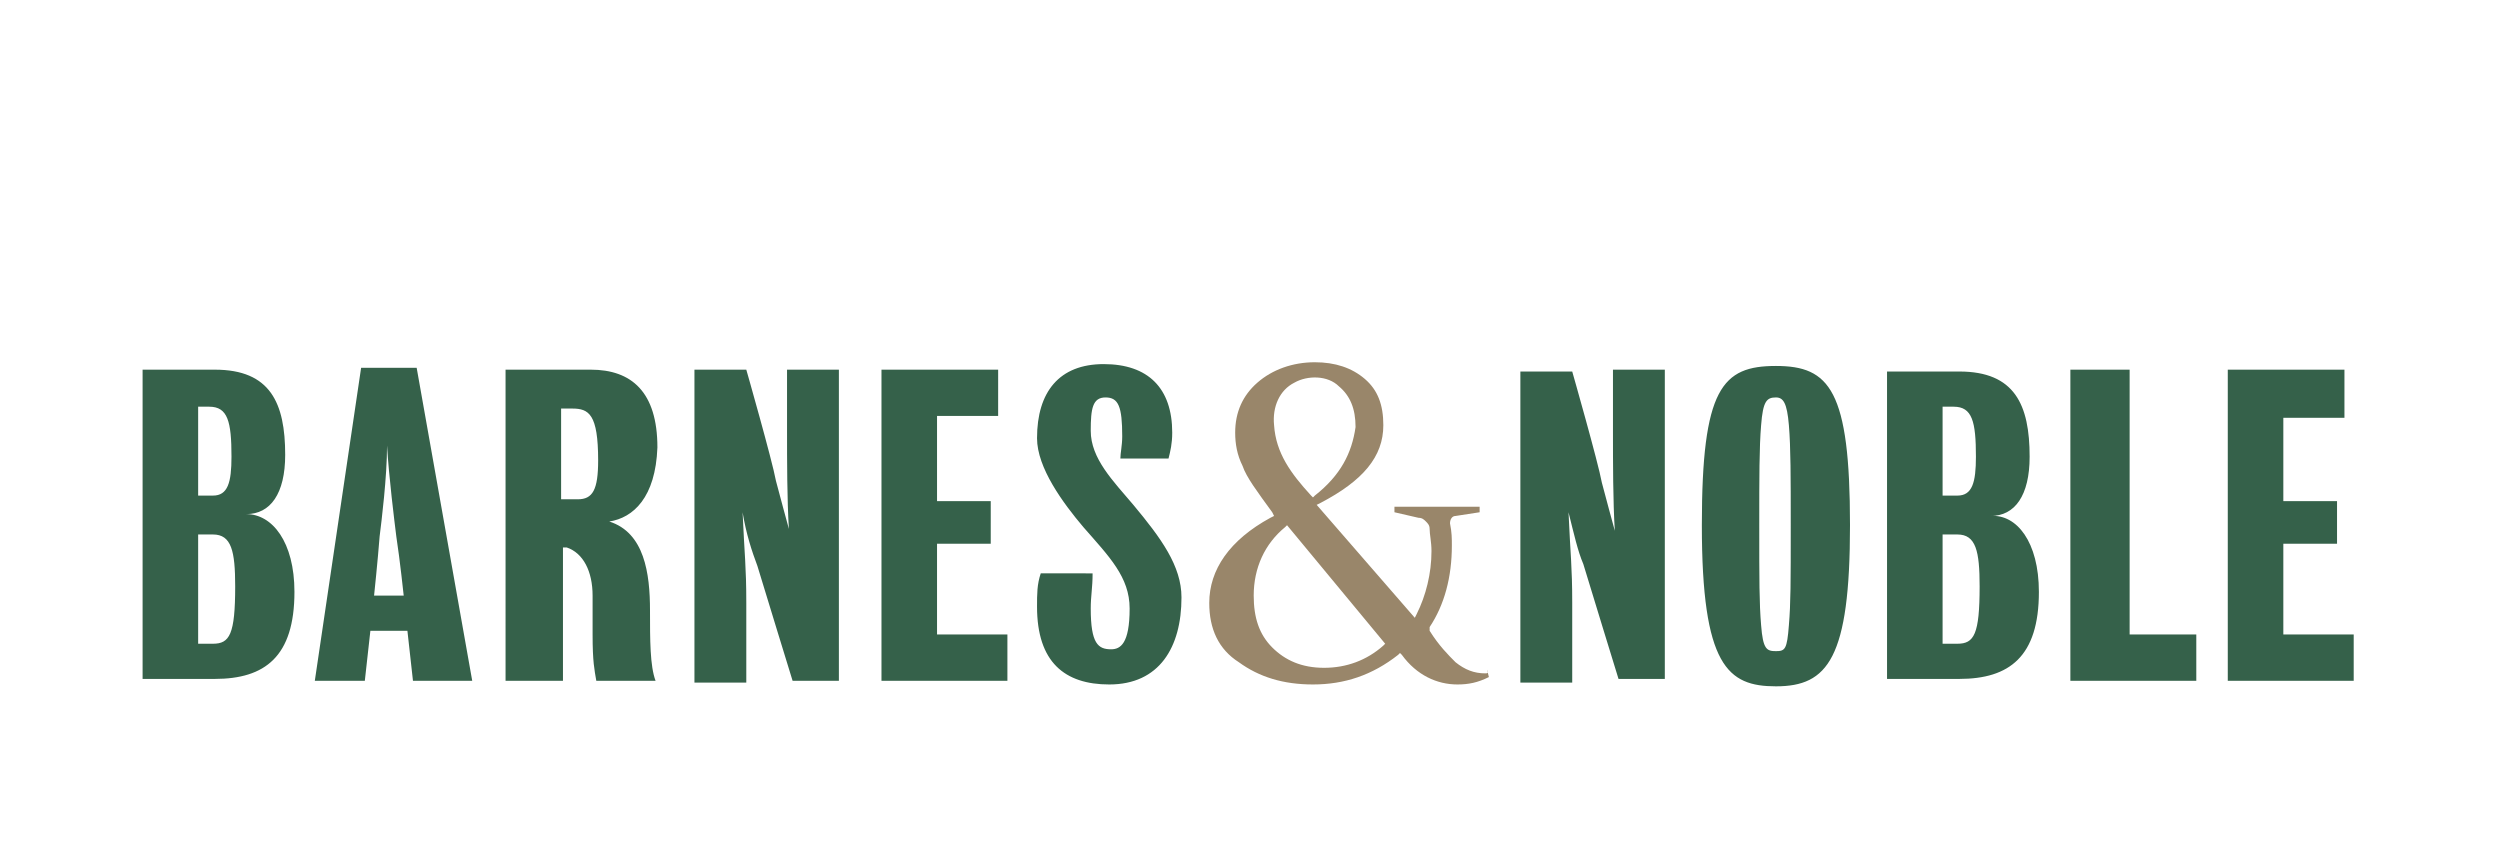 <svg version="1.1" xmlns="http://www.w3.org/2000/svg" width="102" height="35" viewBox="-7 -5 135 19"><title>Barnes and Noble logo</title><style>.bn-02{fill:#35614a}</style><path d="M67.7 16.2c-.9.8-2 1.2-3.2 1.2-1.2 0-2.1-.4-2.8-1.1-.7-.7-1-1.6-1-2.8 0-1.5.6-2.8 1.7-3.7l.1-.1 5.3 6.4-.1.1zM61.8 4.3c-.1-1 .3-1.9 1.1-2.3.7-.4 1.8-.4 2.4.2.6.5.9 1.2.9 2.2C66 5.8 65.4 7 64 8.1l-.1.1-.1-.1c-1.1-1.2-1.9-2.3-2-3.8m11.4 13.4c-.6 0-1.1-.2-1.6-.6-.4-.4-.9-.9-1.4-1.7v-.2c.8-1.2 1.2-2.7 1.2-4.4 0-.4 0-.7-.1-1.2 0-.2.1-.4.3-.4l1.3-.2v-.3h-4.6V9l1.3.3c.2 0 .3.1.4.2.1.1.2.2.2.4 0 .3.1.7.1 1.2 0 1.2-.3 2.4-.8 3.4l-.1.2-5.3-6.1.2-.1c2.3-1.2 3.4-2.5 3.4-4.2 0-1.1-.3-1.9-1-2.5-.7-.6-1.6-.9-2.7-.9-1.2 0-2.3.4-3.1 1.1-.8.7-1.2 1.6-1.2 2.7 0 .6.1 1.2.4 1.8.2.6.8 1.4 1.6 2.5l.1.2-.2.1c-2.2 1.2-3.3 2.8-3.3 4.6 0 1.4.5 2.5 1.6 3.2 1.1.8 2.4 1.2 4 1.2 1.7 0 3.2-.5 4.6-1.6l.1-.1.1.1c.8 1.1 1.9 1.6 3 1.6.6 0 1.1-.1 1.7-.4l-.1-.4c.1.2 0 .2-.1.2" style="fill:#99866a"></path><path class="bn-02" d="M77.7 9c.1 2.3.2 2.9.2 4.9v4.3h-2.8V1.4h2.8s1.4 4.9 1.6 6c.3 1.1.5 1.9.7 2.6-.1-1.6-.1-3.7-.1-5.3V1.3h2.8V18h-2.5s-1.6-5.2-1.9-6.2c-.3-.7-.5-1.6-.8-2.8M92.9 9.7c0 7.2-1.2 8.7-4 8.7-2.6 0-4-1.1-4-8.7 0-7.4 1.1-8.6 4-8.6s4 1.3 4 8.6m-3.2 0c0-2.6 0-4.2-.1-5.4-.1-1.2-.3-1.5-.7-1.5-.5 0-.7.2-.8 1.5-.1 1.2-.1 2.8-.1 5.4 0 3 0 4.2.1 5.4.1 1.3.3 1.4.8 1.4s.6-.1.7-1.4c.1-1.2.1-2.3.1-5.4M103.1 13.3c0 3.5-1.6 4.7-4.3 4.7h-3.9V1.4h3.9c3 0 3.8 1.8 3.8 4.6 0 2.1-.8 3.2-2.1 3.2 1.4-.1 2.6 1.4 2.6 4.1m-5.2-3.1v5.9h.8c.9 0 1.2-.5 1.2-3.1 0-1.9-.2-2.8-1.2-2.8h-.8zm0-6.9v4.8h.8c.8 0 1-.7 1-2.1 0-1.9-.2-2.7-1.2-2.7h-.6zM104.8 1.3v16.8h6.8v-2.5H108V1.3zM113.3 1.3v16.8h6.8v-2.5h-3.8v-4.9h2.9V8.4h-2.9V3.9h3.3V1.3zM8.9 13.3c0 3.5-1.6 4.7-4.3 4.7H.7V1.3h3.9c3 0 3.8 1.8 3.8 4.6 0 2.1-.8 3.2-2.1 3.2 1.4 0 2.6 1.5 2.6 4.2m-5.2-3.1v5.9h.8c.9 0 1.2-.5 1.2-3.1 0-1.9-.2-2.8-1.2-2.8h-.8zm0-6.9v4.8h.8c.8 0 1-.7 1-2.1 0-1.9-.2-2.7-1.2-2.7h-.6zM25.9 9.5c1.9.6 2.2 2.8 2.2 4.8 0 1.6 0 3 .3 3.8h-3.2c-.1-.6-.2-1-.2-2.5v-2.1c0-1.3-.5-2.3-1.4-2.6h-.2v7.2h-3.1V1.3h4.6c2.2 0 3.6 1.2 3.6 4.2-.1 2.7-1.3 3.8-2.6 4m-2.6-6.1v4.9h.9c.8 0 1.1-.5 1.1-2.1 0-2.5-.5-2.8-1.4-2.8h-.6zM33.1 9c.1 2.3.2 2.9.2 4.9v4.3h-2.8V1.3h2.8s1.4 4.9 1.6 6c.3 1.1.5 1.9.7 2.6-.1-1.6-.1-3.7-.1-5.3V1.3h2.8v16.8h-2.5s-1.6-5.2-1.9-6.2c-.3-.8-.6-1.7-.8-2.9M40.6 1.3v16.8h6.8v-2.5h-3.8v-4.9h2.9V8.4h-2.9V3.8h3.3V1.3zM51.9 14.2c0 1.9.4 2.2 1.1 2.2.5 0 1-.3 1-2.2 0-1.7-1.1-2.8-2.5-4.4C50.4 8.5 49 6.6 49 5c0-2.5 1.2-4 3.6-4 2.4 0 3.7 1.3 3.7 3.7 0 .6-.1 1-.2 1.4h-2.6c0-.3.1-.7.1-1.2 0-1.6-.2-2.1-.9-2.1s-.8.6-.8 1.8c0 1.5 1.2 2.7 2.3 4 1.5 1.8 2.6 3.3 2.6 5 0 2.7-1.2 4.7-3.9 4.7-2.4 0-3.9-1.2-3.9-4.2 0-.7 0-1.2.2-1.8H52c0 .8-.1 1.2-.1 1.9M10 18.1l2.5-16.9h3l3 16.9h-3.2l-.3-2.7h-2l-.3 2.7H10zm3.2-4.6h1.6s-.2-1.9-.4-3.2c-.1-.8-.4-3.2-.5-4.9 0 1.7-.3 4.1-.4 4.9-.1 1.3-.3 3.2-.3 3.2"></path></svg>
